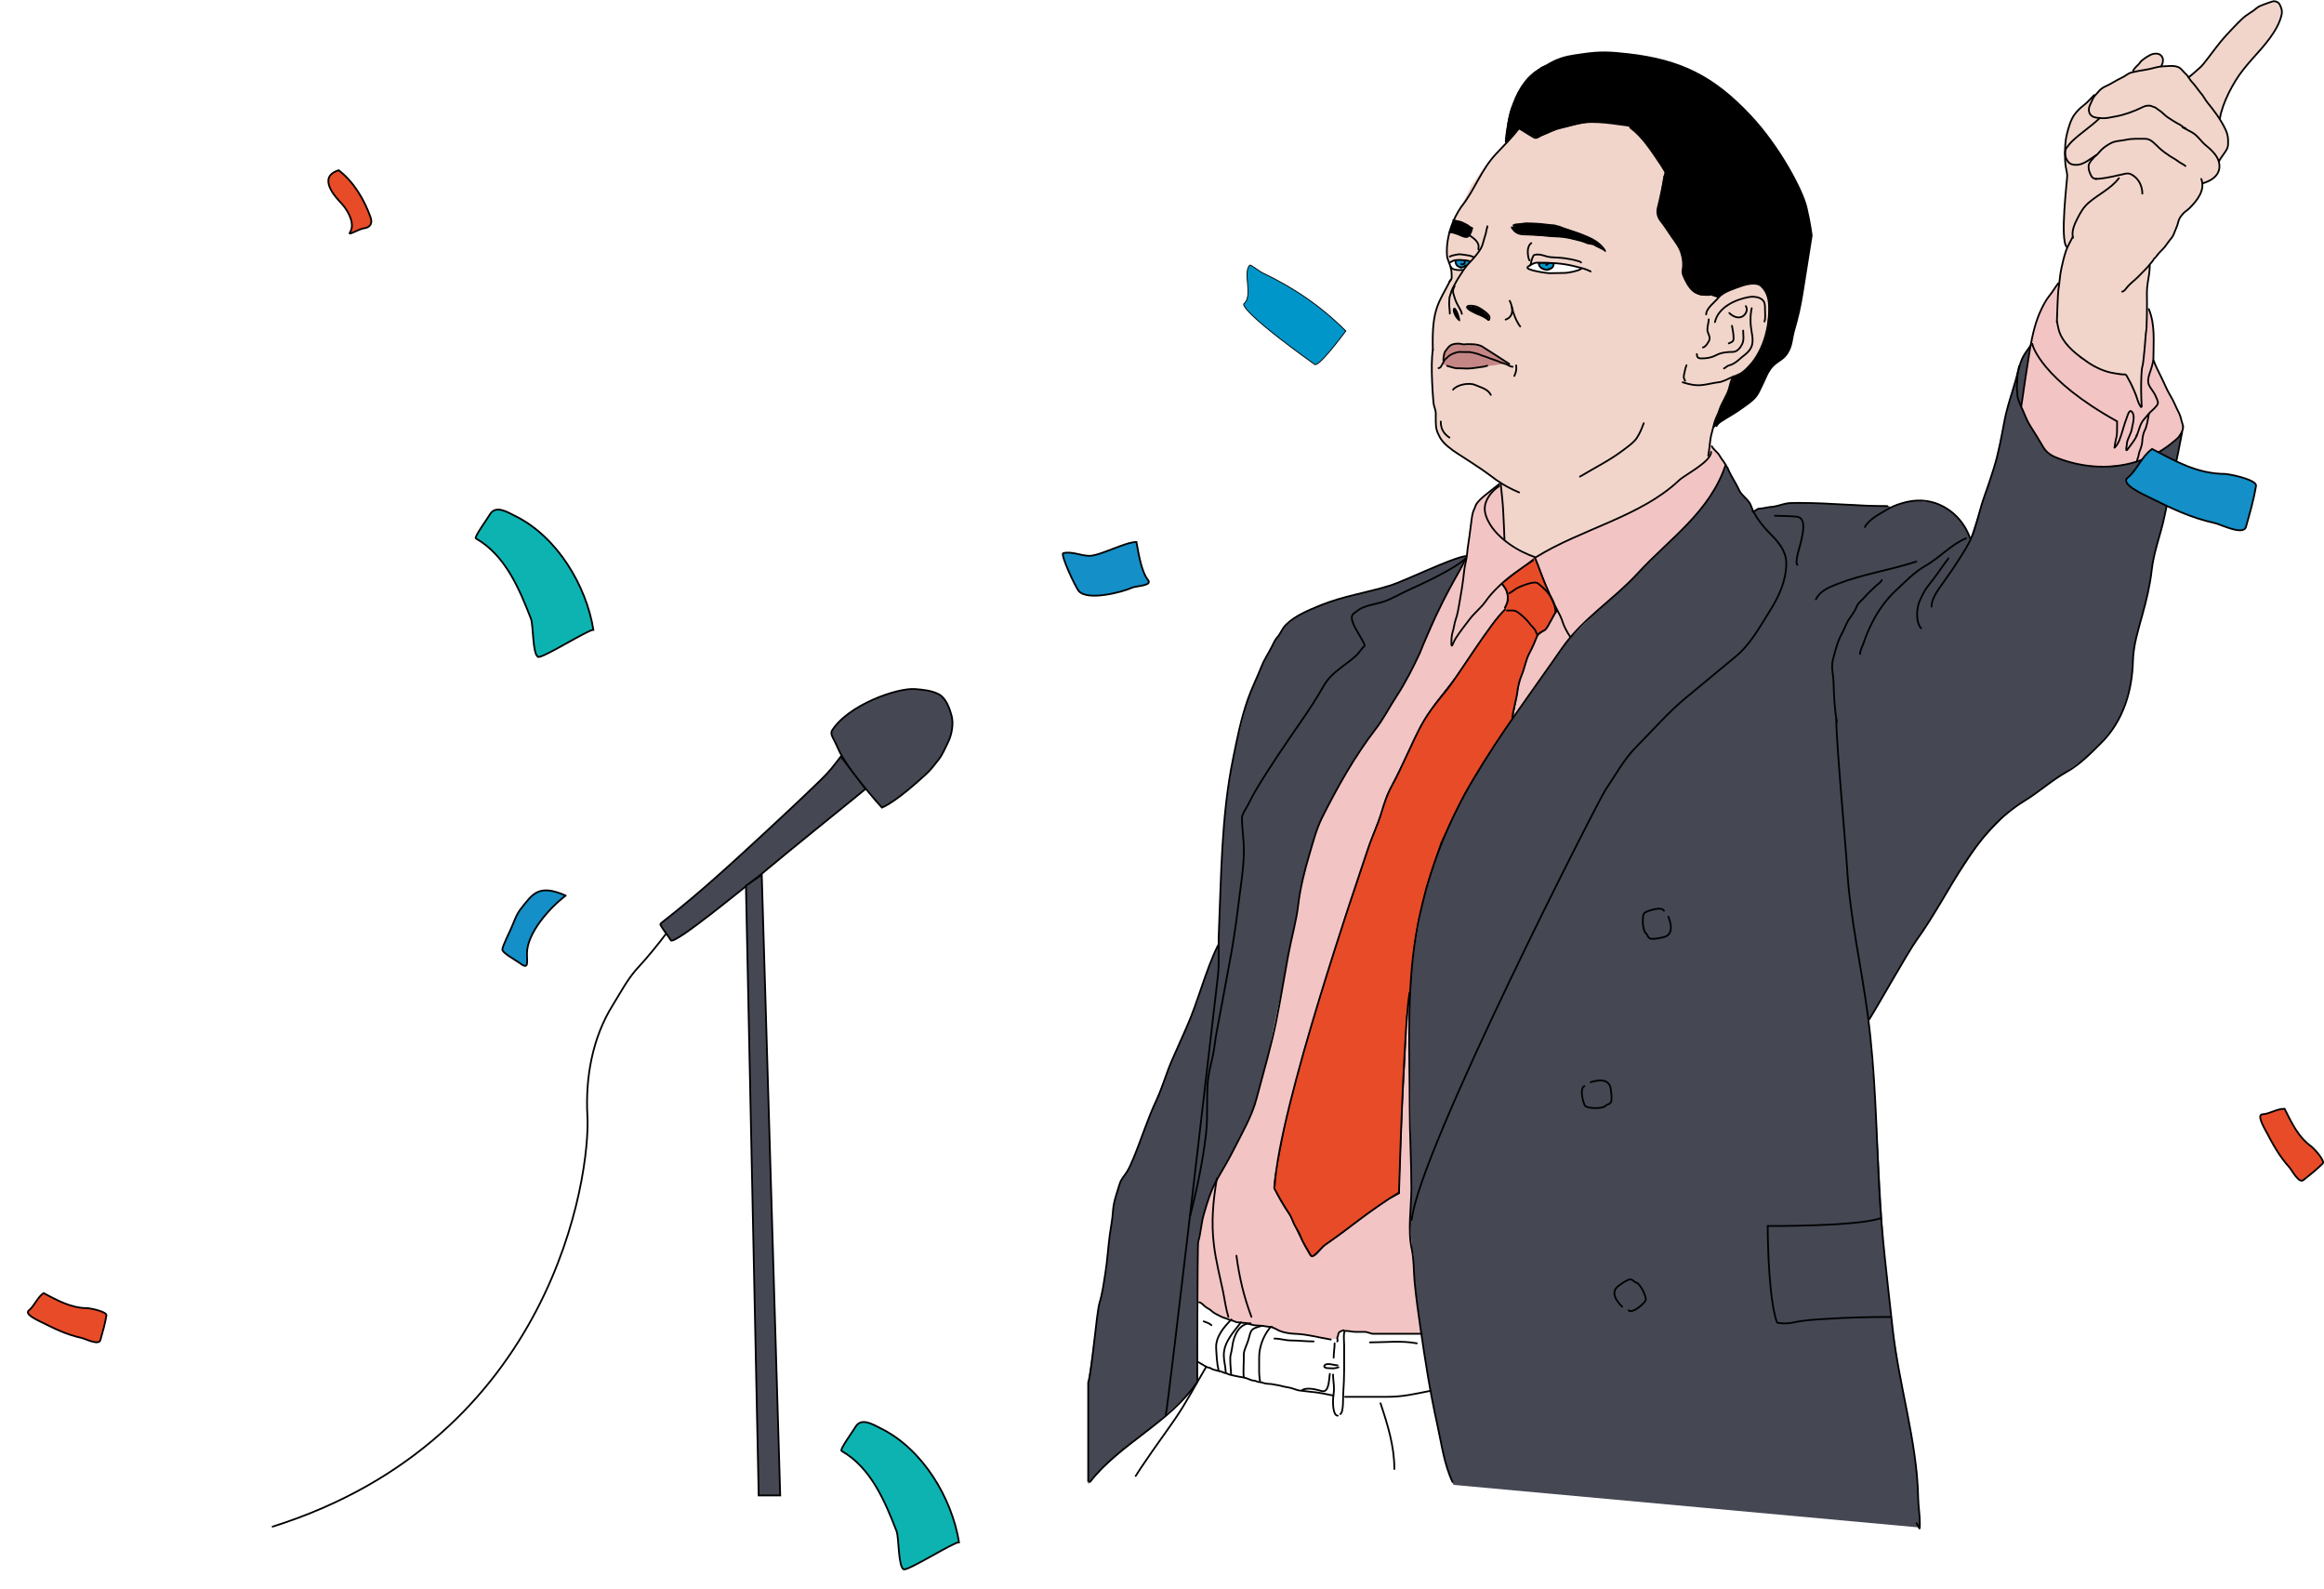 <?xml version="1.0" encoding="UTF-8"?> <svg xmlns="http://www.w3.org/2000/svg" width="2644" height="1807" viewBox="0 0 2644 1807" fill="none"> <path d="M1972.64 546C1969.81 540.833 1964.14 530.4 1964.14 530L1952.64 553L1940.14 571.5L1916.64 599.5L1885.64 630L1868.14 646.5L1846.14 669.5L1818.64 693.5L1784.14 728L1741.14 789L1714.64 826.5L1684.14 873.5L1667.64 900.5L1656.14 923.5L1643.14 951L1629.14 989.5L1618.14 1029.5L1608.14 1083L1603.64 1123.5V1170.5V1213V1265.5L1604.64 1317.5L1606.14 1352.5L1603.14 1388L1604.64 1413L1608.64 1429.5V1454L1614.14 1496.5L1621.14 1546L1636.64 1629.5L1645.14 1666.5L1653.64 1689L2184.14 1737.5L2183.14 1715L2181.14 1674L2175.14 1635L2162.64 1571.5L2151.64 1500L2143.64 1427.5L2134.64 1269.5L2126.14 1160L2169.64 1086L2188.64 1057.5L2219.14 1008L2252.64 957.5L2286.64 921.5L2329.64 892.5L2374.64 861L2388.14 847.5L2405.14 827L2415.14 808L2424.14 779L2426.14 754L2430.64 722.5L2442.14 681L2452.64 623.5L2460.64 595L2481.64 496L2484.64 484.5L2472.64 457L2458.14 428.5L2449.64 410L2310.64 393.5L2300.64 406L2295.64 424.5L2284.14 461L2270.14 526.5L2241.64 612.5L2236.14 599.5L2229.14 590.5L2216.64 579.5L2201.64 571.5L2185.14 570H2170.64L2152.64 577L2146.64 575H2136.14L2035.64 571.5L2019.14 576L2002.14 578L1994.64 582L1990.14 571L1981.14 562.5L1972.64 546Z" fill="#454753"></path> <path d="M1638.14 691.5L1668.14 633.5L1665.64 632.5L1647.14 638.5L1624.64 648L1582.64 665.5L1564.14 671L1533.64 678.5L1505.64 686.5L1478.14 699L1462.14 712L1451.14 728L1433.14 762.5L1418.14 800L1402.64 861.5L1394.14 922.5L1391.14 963.5L1388.14 1019.5L1386.14 1074.5L1381.64 1085.5L1369.64 1114.5L1362.14 1139.5L1327.64 1220L1304.64 1278.5L1284.64 1329L1275.64 1342L1269.14 1361L1263.14 1399.5L1258.64 1445L1251.14 1481.5L1248.14 1500L1238.14 1570V1588.5V1646.5V1688L1253.64 1670.5L1275.64 1651L1310.64 1623L1326.14 1609.5L1351.64 1586L1361.64 1571.5V1484L1363.14 1442V1412.5L1376.14 1359L1390.14 1331.5L1411.14 1293.5L1428.14 1256L1440.64 1210L1462.14 1106.5L1475.14 1040.5L1479.64 1008L1497.64 944.5L1510.14 918.5L1529.14 883L1570.64 822L1599.14 774.5L1629.64 714L1638.14 691.5Z" fill="#454753"></path> <path d="M1712.14 614.5L1707.64 550.5L1694.64 559L1679.64 573L1674.64 589.5L1667.64 635L1638.64 690L1625.64 720.5L1603.64 768L1583.64 800.5L1568.64 824L1547.64 852.5L1522.14 896.5L1500.14 938.5L1490.14 971L1479.64 1009L1477.14 1030L1465.64 1085L1454.64 1149L1445.14 1193L1428.14 1256.5L1403.64 1308L1382.64 1344.5L1369.64 1380L1362.14 1415V1479.5L1386.64 1496.5L1402.14 1502.5L1416.64 1505L1424.64 1506.5L1444.64 1509.5L1463.64 1516L1479.14 1517.5L1508.14 1523H1521.64L1523.64 1515.5L1528.64 1513.5L1551.64 1515L1561.64 1517.5H1588.14H1617.14L1610.14 1463L1604.14 1391L1605.64 1347L1603.64 1128L1612.64 1050.5L1624.14 1003L1635.64 970.5L1656.64 920.5L1688.14 865.5L1725.14 812L1783.64 729L1798.64 711.5L1844.64 670.5L1904.14 612.5L1925.64 590.5L1952.14 555L1963.14 529.5L1953.64 514.5L1945.64 503.5L1944.14 513L1944.64 520L1926.64 534.5L1896.64 558.5L1867.64 576.5L1832.14 593.5L1787.14 613L1747.14 634L1729.64 627L1712.14 614.5Z" fill="#F3C4C4"></path> <path d="M1763.14 676L1746.14 634.5L1709.14 663.5L1713.64 670.5L1716.14 683L1712.14 693L1702.14 704.5L1679.14 736.5L1657.14 769L1632.64 800.5L1616.14 826L1604.14 852L1577.64 905L1571.64 924.5L1561.14 952L1541.14 1012L1531.14 1040.5L1518.64 1080.5L1503.14 1129.5L1483.64 1194.5L1468.64 1251L1461.64 1280.5L1450.64 1337.5L1449.14 1351L1467.64 1382L1478.14 1405L1492.64 1429.5L1507.64 1416L1523.64 1405L1554.64 1381L1579.14 1364.5L1592.14 1357.5V1341L1595.64 1252.5L1598.64 1198.5L1600.14 1157L1604.64 1127.5L1605.64 1109L1609.14 1074L1613.64 1047L1618.64 1027L1622.64 1009.5L1639.14 959L1666.14 903L1701.64 845.5L1720.64 817.5L1725.14 795L1728.64 774L1732.14 765.5L1737.64 747.5L1749.64 722.5L1758.64 715.5L1770.64 695L1763.14 676Z" fill="#E84B28" stroke="black"></path> <path d="M2331.64 336C2335.14 331.167 2342.24 321.4 2342.64 321L2340.64 355.5L2341.14 373L2347.64 387.5L2367.64 408L2394.14 422L2418.64 426.5L2434.14 461L2436.64 462.5V418.5L2438.14 413.5L2440.64 383L2443.14 349L2449.64 365.5V383V410L2456.64 424.5L2466.14 444.5L2479.14 469L2483.14 482L2482.64 490L2475.14 501.5L2464.64 509L2440.64 521.5L2423.64 527.5L2391.64 531L2371.64 529.5L2349.64 524.5L2330.14 516L2324.14 508L2309.64 484L2299.14 462L2308.64 400.5L2311.64 388L2319.14 358L2331.64 336Z" fill="#F3C4C4"></path> <path d="M2347.64 262L2350.64 281H2352.14L2347.64 295.5L2343.14 313.5L2340.64 365.5L2344.64 382L2357.14 398L2381.64 416.5L2399.14 423.5L2417.64 425.5L2433.14 458L2436.14 463L2435.64 442L2436.64 422.5L2439.64 402L2442.64 330L2446.14 300.5L2459.64 285L2470.64 271.5L2476.14 259L2478.64 250L2482.14 244.5L2494.64 233L2504.14 219L2505.64 209L2512.64 206.5L2520.64 200L2524.14 193.5V183.5L2534.14 169.5L2535.14 159L2534.14 150.5L2525.14 135L2531.64 114L2540.64 96.5L2552.14 79L2573.64 54L2590.64 30L2596.64 11L2592.14 4L2588.14 1L2568.64 7.5L2555.64 17.5L2537.64 34.5L2503.14 76.5L2489.14 87.5L2479.14 77L2471.64 75H2458.64L2460.14 66L2456.14 61.5H2448.64L2438.64 67L2430.14 76.5L2426.64 81L2411.64 89.5L2391.64 100.5L2384.14 108.5L2371.14 119.5L2357.14 134L2352.64 148.5L2349.14 174L2352.64 198L2350.64 210.5L2347.64 262Z" fill="#F1D5CA"></path> <path d="M1691.64 186.5L1728.14 145L1870.14 123.5L1948.14 289L2012.64 332.5V352.5L2010.64 375.5L2003.64 396.5L1992.64 413L1981.64 424L1971.14 428L1960.14 458.5L1949.14 486.5L1944.64 511.5L1943.64 521.5L1924.14 536.5L1899.14 556.5L1854.64 583L1825.64 597L1771.64 620.5L1746.64 634.5L1711.14 614V597L1708.14 557.5L1707.14 549L1694.64 540.5L1650.14 509.5L1640.14 500L1633.14 488.5V470L1631.14 461L1628.14 413L1631.14 367L1636.14 346L1652.14 315L1648.64 299.5L1645.64 288.5L1646.14 276L1652.14 253L1661.14 237.5L1673.64 211L1691.64 186.5Z" fill="#F1D5CA"></path> <path d="M1746.64 298.5L1737.19 303.97C1738.39 303.97 1745.48 307 1749.14 308.5L1766.64 310.5L1792.14 308L1799.14 305L1781.64 300.5L1746.64 298.5Z" fill="white"></path> <path d="M1643.64 400L1642.14 409.5L1641.14 414L1647.64 417L1655.64 419H1670.64L1691.64 416.5L1710.14 414H1716.64L1699.64 402L1682.64 393.5L1673.64 392H1665.14L1657.14 390L1649.14 393.5L1643.64 400Z" fill="#C58686"></path> <path d="M1495.64 414.5C1500.18 418.126 1527.26 381.44 1531.12 376.5C1502.57 347.951 1471.8 327.129 1435.64 310C1433.74 309.1 1422.68 300.912 1422.11 301.417C1413.23 309.314 1426.11 336.728 1415.14 345.5C1414.09 346.345 1413.22 355.417 1495.64 414.5Z" fill="#0096C9"></path> <path d="M1753.14 305L1750.64 299.5C1753.04 299.1 1762.98 299.333 1767.64 299.5L1766.64 304L1759.64 306.5L1753.14 305Z" fill="#0096C9"></path> <path d="M1495.64 414.5C1500.18 418.126 1527.26 381.44 1531.12 376.5C1502.57 347.951 1471.8 327.129 1435.64 310C1433.74 309.1 1422.68 300.912 1422.11 301.417C1413.23 309.314 1426.11 336.728 1415.14 345.5C1414.09 346.345 1413.22 355.417 1495.64 414.5Z" stroke="black" stroke-linecap="round"></path> <path d="M1753.14 305L1750.64 299.5C1753.04 299.1 1762.98 299.333 1767.64 299.5L1766.64 304L1759.64 306.5L1753.14 305Z" stroke="black" stroke-linecap="round"></path> <path d="M1657.64 295.5C1655.81 296 1650.74 297.3 1649.14 298.5L1650.14 304L1654.64 307.5H1664.64L1672.14 297.5L1669.14 296.5L1657.64 295.5Z" fill="white"></path> <path d="M1657.14 301L1655.14 296H1666.14L1672.64 298L1668.14 302.5L1661.14 304L1657.14 301Z" fill="#148FC7"></path> <path d="M1660.64 365.5C1656.64 363.9 1650.84 353.7 1653.64 350.5C1657.14 346.5 1663.14 366.5 1660.64 365.5Z" fill="black"></path> <path d="M2525.62 134.5C2528.32 117.254 2540.8 93.627 2551.56 79.967C2555 75.597 2558.76 71.057 2562.51 66.896C2574.98 53.037 2591.66 35.117 2595.72 16.876C2596.74 12.259 2595.62 9.171 2593.57 5.062C2592.26 2.443 2588.42 0.765 2585.52 1.655C2582.39 2.62 2579.4 3.61 2576.33 4.811C2573.62 5.873 2569.76 7.112 2567.54 9.084C2562.49 13.565 2556.12 16.473 2551.17 21.149C2544.9 27.07 2538.97 33.424 2533.1 39.749C2524.94 48.534 2517.73 58.788 2510.45 68.153C2507.77 71.604 2504.94 75.452 2501.43 78.18C2498.96 80.099 2492.5 86.56 2489.62 88" stroke="black" stroke-width="2" stroke-linecap="round"></path> <path d="M2524.62 183.5C2526.49 178.874 2532.64 172.643 2534.25 167.831C2535.17 165.047 2534.86 162.036 2534.86 159.117C2534.86 151.27 2530.37 143.748 2526.43 137.165C2523.51 132.31 2520.05 127.733 2516.65 123.201C2513.81 119.416 2510.29 115.738 2507.96 111.61C2505.8 107.76 2502.45 104.48 2499.92 100.83C2497.98 98.026 2495.47 95.002 2493.13 92.535C2491.2 90.493 2490.14 87.528 2488.11 85.497C2486.08 83.466 2483.98 81.434 2482.1 79.241C2477.01 73.304 2468.09 75.32 2461.46 75.442C2454.2 75.577 2448.77 78.186 2441.62 79.241C2436.3 80.025 2429.92 81.199 2424.79 82.481C2421.23 83.371 2418.4 86.138 2415.21 87.731C2411.92 89.379 2405.74 92.537 2402.62 94.5C2396.53 98.332 2392.1 98.527 2387.31 104.377C2385.3 106.835 2382.33 109.462 2381.03 112.392C2380.03 114.648 2379 116.983 2377.9 119.179C2375.61 123.755 2375.84 129.759 2380.78 132.501C2383.61 134.073 2386.43 133.939 2389.57 134.288C2396.07 135.01 2400.13 133.603 2406.62 132.501C2416.2 130.873 2427.77 126.752 2436.33 122.475C2438.87 121.204 2441.29 120.184 2444.12 120.184C2445.3 120.184 2446.31 120.095 2447.39 120.575C2448.02 120.858 2449.78 121.62 2450.4 121.693C2452.38 121.925 2454.25 124.164 2455.93 125.1C2459.71 127.196 2462.53 131.08 2466.24 133.478C2470.61 136.309 2474.9 139.221 2479.56 141.55C2482.99 143.264 2483.03 144.803 2486.62 146" stroke="black" stroke-width="2" stroke-linecap="round"></path> <path d="M2506.12 208.5C2524.41 203 2526.54 192.067 2524.41 184.03C2522.36 176.251 2515.15 169.923 2509.22 165.038C2503.81 160.584 2499.96 153.807 2493.64 150.459C2490.29 148.689 2486.52 146.539 2483.08 144.818" stroke="black" stroke-width="2" stroke-linecap="round"></path> <path d="M2388.62 134.5C2379 143.824 2367.41 151.185 2357.68 160.402C2355.02 162.919 2353.31 165.331 2351.09 168.194C2347.73 172.514 2349.74 180.675 2353.38 184.532C2355.9 187.206 2359.07 187.549 2362.65 187.549C2370.08 187.549 2378.88 180.323 2384.62 176.5" stroke="black" stroke-width="2" stroke-linecap="round"></path> <path d="M2385.12 203.5C2379.69 203.5 2379 199.294 2377.4 196.095C2376.41 194.116 2375.66 188.92 2376.62 186.767C2377.66 184.411 2379.09 182.444 2381.03 180.51C2381.97 179.566 2382.96 178.058 2384.04 177.382C2384.97 176.806 2387.1 174.607 2387.79 173.724C2391.38 169.106 2395.78 166.004 2400.89 163.167C2406.7 159.937 2412.41 160.41 2418.73 159.005C2425.83 157.428 2433.56 157.888 2440.85 157.888C2447.14 157.888 2452.25 164.304 2456.44 168.194C2460.22 171.71 2464.61 174.92 2469 177.746C2471.92 179.619 2475.08 181.186 2477.8 183.303C2480.52 185.421 2483.69 186.708 2486.35 188.777" stroke="black" stroke-width="2" stroke-linecap="round"></path> <path d="M2384.12 203.5C2394.62 203.5 2412.9 198.504 2418.01 197.575C2422.6 196.74 2424.87 198.045 2428.53 200.898C2434.23 205.329 2437.33 212.958 2437.33 220.225" stroke="black" stroke-width="2" stroke-linecap="round"></path> <path d="M2410.69 202.63C2401.51 214.751 2387.24 220.97 2376.03 230.782C2370.28 235.817 2366.96 241.665 2363.54 248.377C2360.19 254.971 2356.52 262.96 2358.41 270.497" stroke="black" stroke-width="2" stroke-linecap="round"></path> <path d="M2458.95 75.442C2460.86 70.828 2462.37 66.115 2457.83 62.484C2455.12 60.313 2450.2 60.74 2447.16 62.12C2444.54 63.312 2442.36 64.794 2439.96 66.394C2438.8 67.163 2437.84 68.129 2436.72 68.907C2435.15 69.989 2434.83 71.356 2433.56 72.622C2431.29 74.893 2428.19 77.644 2426.78 80.47" stroke="black" stroke-width="2" stroke-linecap="round"></path> <path d="M2382.54 108.119C2378.71 111.942 2375 116.428 2370.69 119.71C2366.77 122.697 2362.75 126.6 2359.91 130.63C2355.64 136.701 2353.29 145.38 2351.48 152.638C2349.55 160.339 2349.36 168.086 2349.36 175.986C2349.36 179.81 2349.41 183.74 2349.89 187.521C2350.38 191.481 2351.65 195.603 2351.87 199.614C2352.07 203.276 2343.12 274 2351.48 281" stroke="black" stroke-width="2" stroke-linecap="round"></path> <path d="M2504.37 203.504C2509.23 216.264 2499.62 228.138 2491.02 236.733C2488.99 238.769 2486.47 240.24 2484.48 242.227C2482.75 243.957 2481.4 245.653 2480.06 247.751C2478.47 250.254 2478.03 253.708 2477.04 256.473C2475.82 259.879 2474.2 263.153 2472.97 266.531C2472.11 268.899 2469.6 271.899 2468 273.857C2465.57 276.821 2463.73 280.149 2461.05 282.928C2458.71 285.356 2455.67 288.093 2453.87 290.893C2453.1 292.088 2451.99 293.033 2450.99 294.033C2449.89 295.136 2449.47 296.547 2448.38 297.696C2446.08 300.123 2444.22 302.957 2441.86 305.313C2438.74 308.434 2435.69 311.721 2432.56 314.848C2428.75 318.656 2424.26 321.919 2420.67 325.954C2419.26 327.537 2416.72 331.71 2414.36 331.71" stroke="black" stroke-width="2" stroke-linecap="round"></path> <path d="M2358.12 269.5C2356.08 273.585 2351.97 280.807 2350.52 285.137C2348.22 292.034 2346.69 298.505 2345.17 305.545C2343.44 313.538 2343.14 322.062 2341.74 330.14C2341.37 332.276 2340.12 361.5 2340.12 366" stroke="black" stroke-width="2" stroke-linecap="round"></path> <path d="M2445.76 301.882C2445.76 308.468 2444.52 315.568 2443.41 322.058C2442.06 329.883 2442.62 337.484 2442.62 345.315C2442.62 354.412 2442.35 363.508 2442.1 372.526C2442 375.948 2441.05 379.243 2441.05 382.73C2441.05 383.835 2438.93 409.982 2437.62 416C2436.44 416.945 2435.12 439 2436.62 462.5" stroke="black" stroke-width="2" stroke-linecap="round"></path> <path d="M2444.71 351.595C2452.02 369.434 2449.95 387.939 2449.95 406.743C2449.95 412.602 2447.21 419.923 2445.35 425.495C2443.89 429.873 2443.07 434.876 2445.35 438.984C2447.69 443.19 2451.05 446.678 2452.82 451.281C2454.2 454.868 2456.46 457.86 2453.84 461.224C2452.39 463.085 2450.17 465.5 2448.35 466.98C2444.97 469.726 2442.54 473.376 2439.6 476.544C2434.25 482.303 2433.92 489.349 2430.58 496.022" stroke="black" stroke-width="2" stroke-linecap="round"></path> <path d="M2431.12 495C2429.62 499.5 2423.62 507 2420.62 511C2417.62 515 2419.6 507.476 2419.6 506.227C2419.6 499.932 2424.36 494.154 2425.35 487.941C2426.01 483.813 2427.45 479.517 2427.45 475.353C2427.45 472.821 2427.22 470.157 2425.35 468.288C2422.24 465.176 2420.46 473.066 2419.6 475.207C2416.27 483.44 2414.55 492.301 2411.22 500.616C2410.23 503.091 2407.94 507.869 2405.47 509.105" stroke="black" stroke-width="2" stroke-linecap="round"></path> <path d="M2405.94 509.084C2405.94 505.235 2406.84 501.334 2407.77 497.6C2408.63 494.158 2408.56 490.393 2408.56 486.844C2408.56 484.328 2408.7 481.768 2408.56 479.256C2322.62 431.5 2312.12 392.873 2312.12 391" stroke="black" stroke-width="2" stroke-linecap="round"></path> <path d="M2435.82 463.055C2433.5 459.992 2432.23 456.202 2431.11 452.473C2429.77 448.028 2427.53 443.277 2425.61 439.013C2423.7 434.756 2421.33 431.001 2419.19 426.948C2418.42 425.498 2416.84 425.902 2415.41 425.902C2412.31 425.902 2408.83 425.04 2405.7 424.593C2394.93 423.055 2383.82 418.001 2374.91 411.802C2363.11 403.589 2351.09 394.535 2344.53 381.422C2342.03 376.414 2341.41 371.125 2340.17 365.723" stroke="black" stroke-width="2" stroke-linecap="round"></path> <path d="M2341.63 322.291C2338 326.936 2335.14 332.106 2331.42 336.652C2327.77 341.11 2325.2 346.149 2322.67 351.304C2315.75 365.408 2312.37 380.907 2309.59 396.19C2308.45 402.459 2300.4 455.702 2299.62 462" stroke="black" stroke-width="2" stroke-linecap="round"></path> <path d="M2450.12 410C2451.83 415.025 2456.56 424.528 2458.96 429.274C2462.42 436.114 2465.27 443.706 2469.31 450.206C2473.19 456.464 2475.5 463.177 2478.96 469.596C2481.15 473.657 2481.63 478.627 2483.18 482.94C2484.86 487.666 2481.92 492.277 2479.51 496.022C2478.07 498.267 2474.99 500.476 2472.97 502.273C2470.3 504.648 2467.44 506.568 2464.6 508.698C2457.82 513.781 2450.29 517.343 2442.5 520.733C2411.59 534.195 2376.51 533.668 2345.06 522.594C2336.6 519.616 2329.4 516.674 2324.62 508.581C2319.82 500.463 2314.81 492.208 2309.73 484.277C2305.17 477.141 2302.73 468.994 2298.98 461.485C2297.57 458.674 2296.62 455.687 2295.69 452.706C2294.79 449.799 2295.44 446.413 2294.79 443.432C2293.98 439.715 2295.05 436.105 2295.05 432.414C2295.05 428.809 2295.34 425.221 2296.22 421.715C2297.44 416.832 2298.68 412.109 2300.81 407.587C2303.71 401.428 2306.88 398.106 2310.62 392.5" stroke="black" stroke-width="2" stroke-linecap="round"></path> <path d="M2297.12 416.5C2292.87 438.263 2284.3 457.762 2280.25 479.726C2276.95 497.674 2273.76 515.34 2268.32 532.723C2265.07 543.141 2261.54 553.79 2257.82 564.043C2253.06 577.131 2250.15 591.011 2245.73 604.248C2241.22 617.796 2233.86 628.223 2226.24 640.188C2220.59 649.071 2214.52 657.379 2208.47 665.975C2203.71 672.75 2197.51 681.407 2197.51 689.936" stroke="black" stroke-width="2" stroke-linecap="round"></path> <path d="M2185.63 714.606C2179.39 707.972 2180.34 691.683 2184.01 683.539C2186.57 677.854 2189.43 671.541 2193.4 666.686C2201.5 656.785 2208.98 645.405 2216.7 635.112" stroke="black" stroke-width="2" stroke-linecap="round"></path> <path d="M2236.8 612.268C2219.67 619.372 2206.38 634.717 2190.25 643.792C2178.33 650.495 2167.96 661.31 2158.02 670.544C2145.96 681.741 2136.81 694.379 2129.44 709.124C2125.87 716.255 2122.67 724.194 2120.05 731.764C2118.73 735.574 2116.19 739.799 2116.19 743.846" stroke="black" stroke-width="2" stroke-linecap="round"></path> <path d="M2089.69 821.513C2087.28 806.772 2086.4 791.345 2086.03 776.436C2085.81 767.305 2083.04 759.363 2085.32 750.242C2087.14 742.962 2088.97 736.343 2091.52 729.226C2093.31 724.228 2096.34 719.664 2098.37 714.708C2099.82 711.16 2101.67 707.251 2103.85 704.099C2106.87 699.742 2110.74 694.452 2112.53 689.53C2113.93 685.682 2119.51 681.662 2122.13 678.463C2125.67 674.135 2130 670.643 2134.01 666.635C2136.13 664.509 2139.9 662.657 2140.86 659.782" stroke="black" stroke-width="2" stroke-linecap="round"></path> <path d="M2180.15 638.767C2150.64 648.401 2119.18 653.009 2090.25 664.3C2080.4 668.142 2070.71 672.154 2065.93 681.712" stroke="black" stroke-width="2" stroke-linecap="round"></path> <path d="M2241.37 612.268C2232.52 586.769 2209 568.572 2181.98 569.323C2170.45 569.643 2156.14 573.89 2146.34 579.882C2138.48 584.684 2125.95 590.925 2121.67 599.476" stroke="black" stroke-width="2" stroke-linecap="round"></path> <path d="M2147.25 575.719C2114.22 575.719 2081.67 572.064 2048.62 572.064C2041.67 572.064 2034.93 571.715 2028.27 573.689C2024.19 574.896 2019.01 576.397 2014.76 576.633C2010.49 576.87 2006.34 578.46 2001.97 578.46C1998.5 578.46 1996.82 582.115 1993.75 582.115" stroke="black" stroke-width="2" stroke-linecap="round"></path> <path d="M2019.33 586.684C2027.43 586.684 2035.33 587.029 2043.29 587.598C2052.06 588.224 2052.13 597.139 2051.26 604.096C2050.39 611.061 2048.37 619.345 2046.29 626.025C2045.51 628.5 2042.32 641.122 2044.92 642.422" stroke="black" stroke-width="2" stroke-linecap="round"></path> <path d="M2482.62 491.5C2477.51 519.865 2468.33 559.025 2462.53 587.212C2458.3 607.744 2450.32 627.441 2448 648.299C2446.09 665.476 2442.04 682.553 2437.38 699.276C2432.9 715.362 2427.06 734.387 2426.67 751.102C2425.87 785.733 2415.68 819.867 2390.74 844.814C2379.07 856.484 2366.23 869.594 2351.74 877.694C2334.58 887.285 2319.96 900.677 2303.14 910.999C2243.58 947.55 2219.93 1014.67 2180.8 1068.86C2170.63 1082.93 2135.98 1144.93 2126.62 1159.5" stroke="black" stroke-width="2" stroke-linecap="round"></path> <path d="M2089.12 818.5C2089.12 844.781 2099.83 960.914 2101.4 987.165C2104.83 1044.47 2117.66 1099.09 2125.12 1155.76C2133.58 1220.12 2134.59 1284.03 2137.8 1348.7C2140.53 1403.44 2147.33 1457.28 2153.3 1511.68C2160.35 1575.89 2181.1 1639.52 2182.32 1704.41C2182.5 1713.95 2184.19 1722.97 2184.19 1732.49C2184.19 1743.09 2183.93 1737.71 2180.45 1732.49" stroke="black" stroke-width="2" stroke-linecap="round"></path> <path d="M2151.12 1498C2125.62 1498 2103.41 1498.52 2076.75 1500.24C2064.67 1501.02 2052.84 1501.55 2040.97 1504.19C2032.26 1506.13 2022.31 1505.22 2021.62 1504.19C2013.12 1480.5 2011.12 1420.93 2011.12 1394.5C2011.12 1394.5 2110.82 1395.32 2139.62 1385.72" stroke="black" stroke-width="2" stroke-linecap="round"></path> <path d="M1652.5 1685.68C1642.86 1665.18 1640.11 1642.49 1635.24 1620.58C1627.24 1584.6 1621.31 1547.34 1616.1 1510.85C1613.57 1493.13 1610.96 1475.08 1609.34 1457.28C1608.26 1445.36 1608.71 1432.33 1606.11 1420.67C1601.45 1399.67 1605.7 1373.08 1605.7 1351.51C1605.7 1320.77 1603.83 1290.32 1603.83 1259.67C1603.83 1194.4 1600.16 1128.57 1610.9 1064.13C1621.59 1000.01 1643.54 941.364 1676.74 885.341C1707.01 834.249 1743.32 786.095 1777 737.441C1800.23 703.886 1835.96 681.873 1863.02 652.362C1899.12 612.979 1945.28 582.7 1963.28 528.696" stroke="black" stroke-width="2" stroke-linecap="round"></path> <path d="M1965.18 531.535C1968.85 541.167 1974.61 548.576 1978.59 557.515C1981.42 563.895 1989.84 568.541 1992 575.021C1995.95 586.89 2005.81 598.983 2014.62 607.799C2023.63 616.802 2032.22 627.204 2032.22 640.483C2032.22 660.194 2024.19 677.97 2013.79 694.492C2002.36 712.633 1991.53 732.976 1974.49 746.917C1956.21 761.872 1938.19 777.253 1919.83 792.172C1898.52 809.487 1881.3 829.772 1862 849.067C1847.48 863.592 1838.4 881.151 1826.9 897.768C1819.99 907.748 1614.12 1309.5 1606.12 1387.5" stroke="black" stroke-width="2" stroke-linecap="round"></path> <path d="M1898.13 1042.75C1901.32 1050.92 1904.31 1063.45 1892.27 1066.13C1887.81 1067.11 1884.41 1067.89 1879.7 1067.89C1874.25 1067.89 1875.19 1063.62 1872.15 1061.19C1868.84 1058.54 1867.49 1040.49 1871.32 1038.1C1875.2 1035.67 1890.36 1030.55 1893.1 1036.05" stroke="black" stroke-width="2" stroke-linecap="round"></path> <path d="M1809.66 1230.93C1818.05 1228.37 1830.77 1226.34 1832.52 1238.55C1833.17 1243.07 1833.69 1246.52 1833.33 1251.22C1832.92 1256.65 1828.73 1255.39 1826.08 1258.23C1823.18 1261.33 1805.08 1261.31 1802.99 1257.32C1800.86 1253.25 1796.91 1237.76 1802.59 1235.43" stroke="black" stroke-width="2" stroke-linecap="round"></path> <path d="M1845.47 1486.34C1839.27 1480.14 1831.5 1469.87 1841.45 1462.58C1845.14 1459.88 1847.94 1457.8 1852.26 1455.91C1857.24 1453.72 1858.1 1458.01 1861.86 1459.02C1865.96 1460.12 1874.44 1476.1 1871.9 1479.83C1869.32 1483.62 1857.49 1494.39 1852.77 1490.46" stroke="black" stroke-width="2" stroke-linecap="round"></path> <path d="M1964.46 531.218C1962.29 525.975 1958.84 522.79 1956.21 518.063C1954.05 514.172 1949.46 511.56 1947.55 507.728" stroke="black" stroke-width="2" stroke-linecap="round"></path> <path d="M1943.46 518.241C1945.12 509.756 1945.14 500.281 1947.57 492.091C1948.7 488.269 1949.44 484.332 1950.54 480.46C1951.93 475.621 1954.6 471.42 1956.05 466.686C1958.72 458.01 1964.57 450.651 1967.07 441.892C1968.62 436.477 1969.14 432.462 1972.12 428" stroke="black" stroke-width="2" stroke-linecap="round"></path> <path d="M1914.34 434.808C1921.88 437.272 1928.47 438.786 1936.33 438C1942.72 437.362 1948.99 435.469 1955.27 434.808C1959.9 434.321 1965.56 431.194 1969.83 429.298C1973.98 427.453 1978.82 426.241 1982.42 423.439C2003.44 407.092 2012.73 377.628 2012.73 351.55C2012.73 341.415 2011.29 332.273 2003.46 325.226C1998.21 320.504 1986.68 323.264 1980.8 325.401C1973.2 328.166 1960.56 331.77 1955.27 338.388C1951.16 343.528 1941.1 350.579 1941.1 357.672" stroke="black" stroke-width="2" stroke-linecap="round"></path> <path d="M1951.08 366.366C1954.78 349.519 1974.26 340.698 1989.52 337.923C1994.89 336.947 2001.98 337.68 2005.61 341.525C2008.2 344.26 2008.04 348.537 2008.04 352.128C2008.04 356.476 2008.8 361.655 2007.43 365.76" stroke="black" stroke-width="2" stroke-linecap="round"></path> <path d="M1992.89 350.613C1991 359.45 1991.26 368.847 1992.86 377.608C1993.99 383.867 1994.95 390.589 1991.68 396.323C1988.5 401.886 1982.63 405.073 1978.08 409.384C1975.84 411.501 1970.84 414.852 1967.78 415.409C1965.26 415.867 1963.51 418.016 1961.38 419.078" stroke="black" stroke-width="2" stroke-linecap="round"></path> <path d="M1930.48 402.719C1930.48 408.528 1934.28 407.744 1939.44 407.566C1943.19 407.436 1948.68 406.072 1951.99 404.234C1957.86 400.974 1964.87 400.295 1971.38 400.295C1976.27 400.295 1979.87 395.77 1981.85 391.813C1984.5 386.509 1983.19 381.575 1983.19 376.06" stroke="black" stroke-width="2" stroke-linecap="round"></path> <path d="M1967.44 356.066C1971.1 359.726 1977.28 362.784 1982.29 360.004C1986.22 357.818 1988.98 352.321 1986.22 348.189" stroke="black" stroke-width="2" stroke-linecap="round"></path> <path d="M1970.47 370.607C1971.45 375.641 1972.29 379.985 1972.29 385.148C1972.29 388.884 1969.42 389.31 1966.84 390.601" stroke="black" stroke-width="2" stroke-linecap="round"></path> <path d="M1952.9 484.513C1960.47 471.59 1974.13 464.033 1986.36 456.037C1988.42 454.691 1990.61 452.183 1992.75 451.324C1994.11 450.782 1996.94 448.874 1997.6 447.554C2000.89 440.981 2003.51 433.72 2006.96 426.954C2012.7 415.676 2019.27 405.645 2023.32 393.496C2025.48 387.017 2027.96 380.183 2029.38 373.502C2030.19 369.666 2031.92 365.359 2032.27 361.519C2032.56 358.332 2035.41 355.172 2037.12 352.565C2038.72 350.122 2039.79 347.433 2041.36 345.026C2043.47 341.799 2049.62 317.825 2049.62 314" stroke="black" stroke-width="2" stroke-linecap="round"></path> <path d="M2049.84 314.26C2049.84 309.907 2049.84 305.553 2049.84 301.2C2049.84 294.724 2051.05 288.408 2051.05 281.946C2051.05 272.775 2052.86 263.106 2051.52 253.941C2050.56 247.33 2049.03 240.577 2045.33 234.923C2039.83 226.509 2033.04 218.911 2026.55 211.26C2017.69 200.809 2009.61 189.34 2002.45 177.668C1996.64 168.2 1991.75 158.645 1984.74 149.932C1971.53 133.508 1954.74 122.541 1935.94 113.141C1886.84 88.595 1832.23 79.555 1778.1 74.634C1771.34 74.019 1762.41 73.448 1755.99 76.014C1750.52 78.204 1748.6 83.291 1745.22 87.93C1741.13 93.529 1736.73 98.995 1732.66 104.625C1728.42 110.503 1723.38 114.946 1720.58 121.826C1717.44 129.541 1716.35 137.943 1714.92 146.162C1714.17 150.498 1713.12 157.077 1713.12 161.5" stroke="black" stroke-width="2" stroke-linecap="round"></path> <path d="M1832.33 100.384C1862.19 100.705 1894.79 109.592 1916.31 131.116C1930.18 144.985 1943.29 167.643 1934.72 187.631" stroke="black" stroke-width="2" stroke-linecap="round"></path> <path d="M1854.75 145.219C1869.15 155.915 1878.13 170.718 1888.21 185.342C1896.31 197.108 1905.33 208.271 1913.79 219.776C1916.04 222.837 1917.51 226.336 1919.58 229.437" stroke="black" stroke-width="2" stroke-linecap="round"></path> <path d="M1893.52 200.354C1891.67 212.436 1888.95 224.789 1885.98 236.64C1884.67 241.895 1886.23 247.481 1889.59 251.585C1893.86 256.808 1897.57 262.958 1901.43 268.516C1906.44 275.712 1911.45 281.551 1913.52 290.328C1914.78 295.672 1915.47 301.552 1914.26 306.99C1913.34 311.146 1916.23 316.116 1918.03 319.713C1920.65 324.954 1924.17 330.283 1929.54 333.042C1934.7 335.694 1939.33 335.466 1945.02 335.466" stroke="black" stroke-width="2" stroke-linecap="round"></path> <path d="M1716.12 139.5C1724.45 142.956 1736.94 151.722 1744.73 156.17C1748.54 158.35 1750.84 155.001 1754.28 153.73C1761.18 151.173 1767.67 147.344 1774.95 145.69C1787.03 142.945 1798.2 138.727 1810.7 138.727C1820.9 138.727 1830.97 139.88 1841.06 141.311C1850.63 142.666 1860.19 143.727 1869.71 145.51C1873.93 146.302 1880.36 146.64 1883.99 149.064" stroke="black" stroke-width="2" stroke-linecap="round"></path> <path d="M1727.62 146.5C1721.01 155.588 1709.7 166.92 1702.16 174.907C1684.76 193.334 1677.43 216.932 1662.25 235.494C1643.12 264 1645.78 290.768 1646.74 293.64C1648.42 298.684 1651.41 304.953 1651.41 310.258C1651.41 315.017 1652.74 316.646 1648.97 320.416" stroke="black" stroke-width="2" stroke-linecap="round"></path> <path d="M1728.28 560.109C1719.2 556.341 1709.88 551.4 1701.91 545.647C1696.52 541.753 1691.04 537.418 1685.52 533.74C1676.49 527.722 1667.58 521.836 1658.46 516.036C1651.74 511.758 1642.34 504.944 1638.39 497.833C1634.7 491.193 1633.47 487.163 1633.47 479.598C1633.47 476.419 1633.47 473.24 1633.47 470.061C1633.47 466.946 1631.92 463.544 1631.25 460.523C1630.55 457.365 1627.14 415 1630.14 398" stroke="black" stroke-width="2" stroke-linecap="round"></path> <path d="M1630.14 398C1628.64 350 1637.26 344.365 1650.3 318.296" stroke="black" stroke-width="2" stroke-linecap="round"></path> <path d="M1720.97 417.173C1719.13 417.173 1717.37 416.302 1715.77 415.372C1712.67 413.575 1708.87 413.059 1705.65 411.499C1702.38 409.916 1698.75 409.055 1695.36 407.768C1692.89 406.832 1690.49 405.735 1687.93 405.024C1683.97 403.925 1683.15 402.871 1679.14 402C1677.38 401.618 1673.44 400.516 1671.64 400.45C1670.06 400.391 1667.67 400.45 1666.04 400.45C1662.97 400.45 1659.99 399.899 1656.97 400.907C1653.76 401.977 1650.72 402.947 1648.03 405.224C1646.72 406.338 1645.52 407.467 1644.3 408.683C1643.19 409.791 1642.56 411.416 1641.73 412.742C1640.48 414.731 1639.33 418.717 1636.58 418.717" stroke="black" stroke-width="2" stroke-linecap="round"></path> <path d="M1646.42 416.174C1648.64 416.751 1655.01 418.968 1657.32 418.916C1662.82 418.792 1663.96 419.232 1669.46 419.226C1674.54 419.221 1683.39 417.66 1688.43 416.988C1689.65 416.825 1690.89 416.179 1692 416.049" stroke="black" stroke-width="2" stroke-linecap="round"></path> <path d="M1717.12 414C1714.87 412.364 1688.19 395.387 1685.85 393.889C1680.39 391.301 1674.25 391.445 1668.49 391.445C1667.25 391.445 1666.04 391.924 1664.74 391.688C1663.3 391.426 1661.65 390.983 1660.2 390.931C1657.11 390.82 1654.21 390.956 1651.38 392.217C1648.14 393.655 1646.53 396.746 1644.43 399.306C1642.7 401.419 1642.12 407.348 1642.12 410" stroke="black" stroke-width="2" stroke-linecap="round"></path> <path d="M1693.96 363.916C1695.47 360.821 1694.3 358.907 1691.87 356.698C1688.73 353.847 1684.79 351.065 1680.95 349.251C1677.24 347.497 1669.62 347 1669.13 349.008C1667.62 351.5 1680.67 357.195 1681.62 357.5C1683.23 357.914 1691.12 361.5 1693.12 363.916" stroke="black" stroke-width="2" stroke-linecap="round"></path> <path d="M1649.45 356.712C1649.45 352.817 1648.68 348.891 1648.68 344.992C1648.68 343.373 1648.93 341.845 1648.93 340.246C1648.93 339.017 1649.32 336.887 1649.83 335.758C1650.45 334.392 1650.8 332.827 1651.25 331.37C1651.89 329.301 1652.9 327.428 1653.95 325.567C1655.19 323.354 1656.31 321.091 1657.55 318.878C1659.05 316.21 1660.83 313.784 1662.43 311.174C1664.9 307.131 1667.81 303.037 1671.06 299.596C1674.27 296.194 1677.72 292.556 1680.52 288.79C1683.22 285.155 1685.84 281.822 1686.95 277.27C1687.9 273.402 1689.26 269.541 1690.36 265.692C1690.91 263.766 1690.97 261.658 1691.64 259.775C1691.9 259.038 1692.16 258.184 1692.16 257.402" stroke="black" stroke-width="2" stroke-linecap="round"></path> <path d="M1674.92 259.718C1673.93 259 1672.41 258.449 1671.57 257.66C1670.79 256.916 1669.69 256.188 1668.74 255.716C1666.72 254.704 1664.88 253.559 1662.71 252.771C1661.17 252.209 1659.43 252.203 1657.94 251.542C1657.26 251.239 1656.23 251.147 1655.49 250.985C1654.79 250.828 1654.03 250.456 1653.31 250.456" stroke="black" stroke-width="2" stroke-linecap="round"></path> <path d="M1674.64 259.5C1674.59 262.304 1672.58 267.182 1670.42 268.866C1668.23 270.567 1664.17 268.882 1662.05 267.822C1659.31 266.448 1652.24 264 1649.12 264" stroke="black" stroke-width="2" stroke-linecap="round"></path> <path d="M1676.46 292.392C1673.35 290.87 1670.11 290.397 1666.7 289.948C1663.78 289.564 1660.13 288.757 1657.22 289.619C1654.74 290.354 1651.61 290.436 1649.45 291.878" stroke="black" stroke-width="2" stroke-linecap="round"></path> <path d="M1672.6 297.538C1669.62 295.794 1666.18 296.234 1662.88 295.794C1660.49 295.475 1658.02 295.815 1655.68 295.994C1653.19 296.186 1650.82 298.007 1648.68 299.082" stroke="black" stroke-width="2" stroke-linecap="round"></path> <path d="M1664.11 307.057C1661.22 307.331 1652.02 307.634 1650.64 303.5" stroke="black" stroke-width="2" stroke-linecap="round"></path> <path d="M1655.88 297.538C1656.29 299.713 1656.62 301.457 1658.58 302.812C1659.73 303.607 1661.16 304.227 1662.57 304.227" stroke="black" stroke-width="2" stroke-linecap="round"></path> <path d="M1809.6 308.806C1804.27 305.779 1797.59 304.447 1791.72 302.94C1777.39 299.26 1763.59 298.75 1748.98 298.75C1745.89 298.75 1743.47 300.248 1740.88 301.543" stroke="black" stroke-width="2" stroke-linecap="round"></path> <path d="M1719.93 258.524C1722.87 264.289 1727.58 266.512 1733.9 266.625C1738.89 266.714 1743.83 266.956 1748.81 267.199C1755.46 267.523 1762.08 268.726 1768.75 268.86C1776.03 269.005 1783.77 270.006 1790.79 271.932C1795.5 273.225 1800.41 274.046 1804.85 276.185C1807.93 277.668 1811.97 276.829 1814.64 279C1816.13 280.209 1825.52 283.647 1826.14 285.5" stroke="black" stroke-width="2" stroke-linecap="round"></path> <path d="M1825.52 284.224C1819.16 274.962 1809.48 270.743 1799.39 266.765C1792.27 263.961 1784.83 262.058 1777.69 259.362C1776.01 258.725 1773.97 257.646 1772.18 257.422C1770.65 257.231 1769.24 256.364 1767.63 256.289C1761.86 256.021 1756.05 254.93 1750.24 254.598C1745.75 254.341 1741.34 254.054 1736.83 254.054C1734.38 254.054 1732.12 254.663 1729.71 254.892C1727.35 255.116 1723.89 254.955 1721.88 256.289" stroke="black" stroke-width="2" stroke-linecap="round"></path> <path d="M1742.14 276.5C1739.35 278.45 1738 282.633 1738.14 286.5C1738.23 288.968 1738.57 294.565 1740.27 296.261" stroke="black" stroke-width="2" stroke-linecap="round"></path> <path d="M1767.7 300.426C1767.2 301.963 1767.09 303.637 1765.68 304.616C1764.58 305.376 1763.67 305.974 1762.39 306.432C1760.43 307.131 1759.47 307.025 1757.5 306.587C1754.23 305.86 1750.66 303.391 1750.66 299.588" stroke="black" stroke-width="2" stroke-linecap="round"></path> <path d="M1760.99 300.146C1760.3 301.031 1760.07 301.264 1759.04 301.264" stroke="black" stroke-width="2" stroke-linecap="round"></path> <path d="M1798.62 306C1795.62 308 1784.76 310.482 1779.71 310.482C1774.03 310.482 1768.35 310.761 1762.67 310.761C1760.31 310.761 1734.33 307.258 1737.95 303.638C1738.77 302.811 1739.52 302.462 1740.6 302.102" stroke="black" stroke-width="2" stroke-linecap="round"></path> <path d="M1717.61 342.152C1721.36 349.51 1722.65 360.272 1712.92 363.516" stroke="black" stroke-width="2" stroke-linecap="round"></path> <path d="M1720.14 349.5C1721.54 356.682 1725.12 365.518 1729.52 371.385" stroke="black" stroke-width="2" stroke-linecap="round"></path> <path d="M1724.9 415.624C1725.63 419.978 1724.64 423.966 1722.82 427.609" stroke="black" stroke-width="2" stroke-linecap="round"></path> <path d="M1639.14 479.5C1639.14 487.631 1642.39 493.306 1649.04 497.738" stroke="black" stroke-width="2" stroke-linecap="round"></path> <path d="M1707.38 550.644C1708.54 561.745 1709.9 573.141 1710.33 584.263C1710.5 588.699 1711.62 609.298 1711.62 613.5" stroke="black" stroke-width="2" stroke-linecap="round"></path> <path d="M1705.6 553.008C1699.53 556.802 1694.04 562.94 1691.16 569.522C1687.43 578.041 1689.4 585.597 1693.49 593.456C1703.34 612.396 1727.48 627.454 1747.12 634" stroke="black" stroke-width="2" stroke-linecap="round"></path> <path d="M1705.6 550.644C1699.95 555.084 1694.32 559.421 1688.79 563.941C1685.53 566.614 1679.62 571.85 1678.42 576.056C1677.7 578.557 1676.24 580.828 1675.59 583.41C1674.54 587.63 1674.16 591.848 1673.56 596.148C1672.41 604.411 1671.53 612.797 1670.14 621.034C1669.32 625.95 1669.26 631.013 1668.24 635.874C1667.17 640.961 1666.07 646.054 1665.55 651.239C1664.32 663.518 1662.2 675.37 1660.1 687.452C1659.14 692.955 1658.13 699.063 1656.26 704.294C1654.61 708.899 1654.26 714.086 1652.71 718.74C1651.35 722.818 1651.23 728.061 1651.23 732.365C1651.23 733.458 1651.51 735.469 1652.28 733.842C1653.64 730.976 1654.81 728.143 1656.55 725.437C1661.3 718.058 1666.76 711.279 1672.05 704.294C1677.54 697.042 1685.36 691.048 1690.5 683.578C1694.23 678.154 1698.86 673.216 1703.53 668.541C1715.87 656.201 1729.9 646.923 1744.02 637.516" stroke="black" stroke-width="2" stroke-linecap="round"></path> <path d="M1746.97 635.743C1751.04 645.564 1754.28 655.754 1758.49 665.586C1762.75 675.517 1767.09 685.544 1772.25 695.036C1774.29 698.794 1776.51 703.13 1777.7 707.249C1779.04 711.874 1783.64 720.666 1786.62 724.5" stroke="black" stroke-width="2" stroke-linecap="round"></path> <path d="M1748.15 633.379C1799.16 601.803 1866.73 587.448 1910.08 546.507C1917.16 539.816 1946.71 525.283 1946.71 514.005" stroke="black" stroke-width="2" stroke-linecap="round"></path> <path d="M1771.62 694.513C1767.98 697.293 1761.47 714.006 1757.72 716.601C1755.99 717.799 1751.56 719.359 1750.54 721.146C1749.15 723.578 1747.78 719.748 1747.26 718.192C1746.28 715.25 1742.58 712.417 1740.72 709.875C1737.16 705.006 1732.68 700.942 1728.04 697.331C1722.98 693.395 1720.16 694.513 1714.54 694.513" stroke="black" stroke-width="2" stroke-linecap="round"></path> <path d="M1769.66 696.586C1769.66 682.282 1760.46 671.933 1749.62 663.5C1745.66 660.418 1731.87 666.271 1727.63 668.154C1723.64 669.927 1720.67 673.045 1717 674.88" stroke="black" stroke-width="2" stroke-linecap="round"></path> <path d="M1708.82 664.246C1712.95 669.535 1715.36 672.91 1715.36 679.789C1715.36 684.85 1714.13 687.163 1712.09 691.241" stroke="black" stroke-width="2" stroke-linecap="round"></path> <path d="M1749.12 722.5C1745.39 732.064 1744.69 734.06 1739.92 743.128C1735.89 750.785 1734.67 759.736 1731.31 767.725C1728.91 773.414 1726.46 782.549 1726.12 788.632C1725.95 791.661 1720.64 811 1720.64 817" stroke="black" stroke-width="2" stroke-linecap="round"></path> <path d="M1449.91 1351.94C1454.78 1361.69 1460.37 1371.52 1466.75 1380.74C1469.43 1384.6 1470.61 1389.11 1472.73 1393.24C1475.16 1397.97 1477.94 1401.62 1479.8 1406.76C1482.22 1413.5 1487.11 1421.07 1490.66 1427.47C1493.95 1433.39 1503.07 1419.15 1506.66 1416.67C1534.33 1397.51 1562.54 1373.81 1591.62 1356.5C1593.45 1293.17 1598.42 1159 1603.62 1129" stroke="black" stroke-width="2" stroke-linecap="round"></path> <path d="M1712.12 693.5C1696 707.879 1659.28 768.483 1645.66 785.101C1635.88 797.028 1625.8 809.175 1618.31 822.657C1605.5 845.705 1596.28 870.676 1583.53 893.783C1578.35 903.164 1574.41 914.725 1571.39 925.06C1567.35 938.925 1560.71 952.106 1556.18 965.876C1544.02 1002.8 1455.62 1258.5 1450.12 1349.5" stroke="black" stroke-width="2" stroke-linecap="round"></path> <path d="M1667.14 636C1659.64 653.5 1642.64 675 1615.11 743.319C1607.34 759.814 1598.98 776.492 1588.96 791.743C1580.87 804.068 1574.06 817.641 1565.05 829.298C1541.3 860.041 1521.34 895.583 1504.01 930.252C1497.62 943.037 1493.72 958.351 1489.64 972.095C1484.31 990.004 1479.2 1010.06 1477.08 1028.61C1474.88 1047.84 1469.17 1067.08 1465.67 1086.15C1461.11 1110.95 1457.1 1135.76 1452.14 1160.54C1446.1 1190.73 1437.3 1220.14 1429.5 1249.78C1424.22 1269.86 1412.97 1288.88 1403.72 1307.38C1397.89 1319.05 1390.86 1330.6 1384.46 1341.92C1377.38 1354.43 1373.47 1367.79 1369.48 1381.53C1366.53 1391.7 1366.19 1402.48 1363.2 1412.56C1362.11 1416.27 1362.14 1580.75 1362.14 1570.5" stroke="black" stroke-width="2" stroke-linecap="round"></path> <path d="M1667.62 635C1656.3 646.314 1617.08 664.709 1602.55 671.106C1592.86 675.366 1584.06 681.053 1574.05 684.389C1564.58 687.546 1551.94 688.438 1543.98 694.955C1541.08 697.326 1537.94 698.337 1537.94 702.563C1537.94 706.772 1540.4 711.385 1542.29 715.062C1543.44 717.309 1553.63 733.813 1552.61 734.624C1550.44 736.362 1547.82 739.953 1546.03 742.232C1541.91 747.473 1534.58 752.601 1529.25 756.602C1520.21 763.376 1511.41 770.383 1505.88 780.21C1498.42 793.476 1490.1 806.255 1481.37 818.913C1463.06 845.46 1444.61 872.095 1428.17 899.821C1423.91 907.016 1420.65 914.756 1416.22 921.799C1415.23 923.363 1412.96 927.937 1412.96 929.709C1412.96 942.003 1415.13 954.211 1415.13 966.721C1415.13 988.633 1411.17 1009.67 1408.61 1031.33C1405.97 1053.7 1402.52 1075.98 1398.28 1098.11C1393.42 1123.5 1389.05 1148.95 1384.1 1174.3C1382.46 1182.65 1381.8 1191.2 1380.11 1199.54C1377.97 1210.08 1374.93 1220.01 1374.07 1230.82C1372.54 1250.12 1374.31 1269.78 1372.14 1288.96C1368.67 1319.67 1362.12 1351.5 1353.62 1384.5" stroke="black" stroke-width="2" stroke-linecap="round"></path> <path d="M1667.62 632.5C1650.85 634.853 1598.05 660.875 1581.9 665.913C1555.59 674.115 1527.31 678.152 1501.83 688.736C1488.44 694.299 1473.44 700.221 1462.95 710.714C1458.5 715.168 1457.19 720.321 1453.17 724.843C1450.66 727.661 1448.76 731.752 1447.13 735.168C1443.55 742.662 1438.63 749.488 1435.54 757.327C1430.63 769.774 1424.59 781.703 1420.08 794.339C1411.98 817.011 1407.3 840.784 1402.57 864.318C1389.51 929.255 1389.47 995.842 1386.63 1061.76C1385.9 1078.7 1387.51 1096.59 1385.24 1113.38C1384.73 1117.17 1328.29 1606.78 1326.14 1610" stroke="black" stroke-width="2" stroke-linecap="round"></path> <path d="M1385.62 1075.5C1371.33 1104.4 1363.15 1139.18 1349.92 1168.63C1344.35 1181.04 1338.87 1193.5 1333.38 1205.94C1326.81 1220.83 1322.67 1236.65 1315.69 1251.41C1305.52 1272.87 1298.49 1296.09 1289.3 1318.01C1287.19 1323.04 1285.17 1327.94 1282.3 1332.62C1279.47 1337.22 1275.5 1341.12 1273.9 1346.44C1270.73 1357.03 1266.84 1366.79 1266.18 1378.08C1265.65 1387.07 1263.65 1396.35 1262.49 1405.31C1260.64 1419.59 1259.83 1433.93 1257.54 1448.18C1255.76 1459.27 1254.3 1470.87 1251.02 1481.63C1247.35 1493.7 1242.27 1560.6 1238.04 1572.5C1238.04 1597 1238.04 1675.71 1238.04 1685" stroke="black" stroke-width="2" stroke-linecap="round"></path> <path d="M1240.15 1685.59C1273.7 1642.46 1331.64 1617.51 1361.64 1572.5" stroke="black" stroke-width="2" stroke-linecap="round"></path> <path d="M1627.62 1582C1608.62 1585.71 1596.42 1588.87 1577.07 1588.87C1561.49 1588.87 1545.91 1588.87 1530.33 1588.87" stroke="black" stroke-width="2" stroke-linecap="round"></path> <path d="M1617.62 1517.14C1595.36 1517.14 1584.71 1517.14 1562.46 1517.14C1559.12 1517.14 1556.03 1514.96 1552.61 1514.96C1549.17 1514.96 1545.73 1514.96 1542.29 1514.96C1538.23 1514.96 1534.29 1513.64 1530.33 1513.88C1528.01 1514.01 1529.25 1528.65 1529.25 1530.36C1529.25 1548.79 1529.57 1567.17 1528.16 1585.55C1527.89 1589.07 1528.71 1606.52 1524.9 1608.43" stroke="black" stroke-width="2" stroke-linecap="round"></path> <path d="M1518.38 1528C1518.38 1533.5 1517.29 1539.13 1517.29 1544.31" stroke="black" stroke-width="2" stroke-linecap="round"></path> <path d="M1512.94 1562.78C1511.94 1567.94 1512.4 1584.75 1503.77 1582.29C1498.29 1580.72 1486.96 1577.57 1481.43 1581.26" stroke="black" stroke-width="2" stroke-linecap="round"></path> <path d="M1522.73 1555.18C1517.74 1557.12 1515.61 1556.26 1510.77 1556.26C1508.73 1556.26 1504.93 1555.1 1507.27 1552.76C1510.07 1549.96 1517.99 1553 1521.64 1553" stroke="black" stroke-width="2" stroke-linecap="round"></path> <path d="M1514.03 1523.66C1500.28 1521.41 1486.7 1517.51 1472.73 1517.14C1467.75 1517 1459.9 1515.66 1455.34 1513.63C1452.52 1512.38 1448.48 1509.53 1445.56 1509.53" stroke="black" stroke-width="2" stroke-linecap="round"></path> <path d="M1444.62 1510.5C1437.13 1520.03 1432.52 1531.99 1432.52 1544.31C1432.52 1549.86 1432.52 1555.03 1432.52 1560.61C1432.52 1563.89 1433.61 1573.67 1433.61 1570.39" stroke="black" stroke-width="2" stroke-linecap="round"></path> <path d="M1435.62 1508C1422.55 1511.9 1423.71 1511.57 1420.12 1524.5C1419.02 1528.47 1414.8 1536.6 1415.07 1540.56C1415.4 1545.29 1414.13 1561.82 1415.07 1566.5" stroke="black" stroke-width="2" stroke-linecap="round"></path> <path d="M1422.74 1505.18C1409.38 1505.52 1403.47 1519.79 1402.03 1531.33C1401.64 1534.4 1401.03 1537.84 1400.16 1540.81C1398.99 1544.73 1400.16 1556.5 1400.62 1563" stroke="black" stroke-width="2" stroke-linecap="round"></path> <path d="M1411.87 1504.09C1403.4 1515.27 1392.31 1526.62 1392.31 1541.53C1392.31 1548.1 1394.3 1554.24 1394.48 1560.61" stroke="black" stroke-width="2" stroke-linecap="round"></path> <path d="M1401 1500.83C1392.41 1509.42 1382.9 1520.67 1383.61 1533.44C1384.04 1541.2 1384.43 1550.91 1386.33 1558.5" stroke="black" stroke-width="2" stroke-linecap="round"></path> <path d="M1611.85 1528C1594.79 1524.68 1575.94 1526.92 1558.59 1526.92" stroke="black" stroke-width="2" stroke-linecap="round"></path> <path d="M1494.47 1525.83C1485.91 1525.83 1477.4 1524.74 1468.93 1524.74C1462.48 1524.74 1456.36 1522.57 1449.91 1522.57" stroke="black" stroke-width="2" stroke-linecap="round"></path> <path d="M1369.48 1503.01C1372.61 1504.24 1375.91 1505.08 1378.18 1507.35" stroke="black" stroke-width="2" stroke-linecap="round"></path> <path d="M1870.06 481.4C1867.58 487.821 1865.93 492.513 1862.18 498.135C1858.7 503.352 1853.27 506.98 1848.42 510.752C1832.76 522.937 1814.51 531.926 1797.52 542.12" stroke="black" stroke-width="2" stroke-linecap="round"></path> <path d="M974.166 884.151C983.875 895.555 993.207 907.618 1003.38 918.627C1020.62 911.058 1046.39 886.943 1052.36 881.696C1058.35 876.429 1062.82 870.44 1067.68 864.287C1072.3 858.438 1075.44 850.763 1078.68 844.131C1082.89 835.512 1085.08 823.166 1082.59 813.949C1080.4 805.826 1076.2 793.982 1068.17 789.747C1059.95 785.417 1050.28 784.529 1041.18 783.798C1020.75 782.159 964.483 801.964 946.299 831.423C944.722 835.133 947.909 839.795 949.59 843.136C952.621 849.163 955.056 855.872 958.761 861.516C963.74 869.099 968.214 877.16 974.166 884.151Z" fill="#454753" stroke="black" stroke-width="2" stroke-linecap="round"></path> <path d="M933.694 887.212C944.698 876.519 947.618 872 956.618 860.5L984.642 897.5C977.486 903.662 904.642 962 864.642 995.5C852.057 1004.74 766.729 1076 763.118 1069.5C761.049 1065.78 755.339 1058.73 753.222 1055.03C751.191 1051.48 750.112 1051.56 753.66 1048.8C795.499 1016.26 833.108 981.459 871.907 945.559L873.634 943.962C893.845 925.262 913.952 906.395 933.694 887.212Z" fill="#454753" stroke="black" stroke-width="2" stroke-linecap="round"></path> <path d="M757.118 1063C749.173 1073.49 735.925 1089.89 726.896 1099.45C714.238 1112.85 706.763 1127.88 697.083 1143.39C673.92 1180.53 665.904 1225.79 668.273 1269.21C671.976 1337.11 629.142 1636 310.142 1736.5" stroke="black" stroke-width="2" stroke-linecap="round"></path> <path d="M1306.2 659.887C1298.2 649.881 1295.24 628.478 1292.91 616.5C1280.05 616.5 1251.58 632.245 1239.37 632.245C1229.81 632.245 1218.83 626.642 1209.63 629.271C1206 630.309 1223.61 668.189 1227.48 672.483C1237.61 683.74 1276.65 673.621 1288.01 668.459C1292.56 666.391 1311.34 666.308 1306.2 659.887Z" fill="#148FC7" stroke="black" stroke-width="2" stroke-linecap="round"></path> <path d="M2630.14 1304.5C2614.14 1293 2607.09 1276.73 2599.16 1261.18C2590.03 1261.18 2582.42 1266.98 2573.96 1267.48C2567.13 1267.88 2576.08 1283.1 2577.81 1286.37L2577.92 1286.57C2585.93 1301.7 2592.86 1314.79 2604.76 1328.01C2607.3 1330.84 2615.37 1346.46 2620.5 1342.35C2628.02 1336.34 2635.2 1330.8 2642.54 1323.46C2645.14 1320.86 2635.64 1309.5 2630.14 1304.5Z" fill="#E84B28" stroke="black" stroke-width="2" stroke-linecap="round"></path> <g filter="url(#filter0_f_726_109)"> <path d="M99.96 1488.02C80.256 1487.99 65.052 1478.87 49.543 1470.84C42.126 1476.16 39.312 1485.31 32.731 1490.63C27.406 1494.94 43.55 1502.1 46.863 1503.75L47.062 1503.85C62.388 1511.49 75.643 1518.09 93.012 1521.91C96.732 1522.73 112.386 1530.73 114.167 1524.4C116.777 1515.13 119.391 1506.45 121.083 1496.21C121.683 1492.58 107.343 1488.88 99.96 1488.02Z" fill="#E84B28"></path> <path d="M99.96 1488.02C80.256 1487.99 65.052 1478.87 49.543 1470.84C42.126 1476.16 39.312 1485.31 32.731 1490.63C27.406 1494.94 43.55 1502.1 46.863 1503.75L47.062 1503.85C62.388 1511.49 75.643 1518.09 93.012 1521.91C96.732 1522.73 112.386 1530.73 114.167 1524.4C116.777 1515.13 119.391 1506.45 121.083 1496.21C121.683 1492.58 107.343 1488.88 99.96 1488.02Z" stroke="black" stroke-width="2" stroke-linecap="round"></path> </g> <g filter="url(#filter1_f_726_109)"> <path d="M2531.74 539.077C2499.17 539.026 2474.04 523.951 2448.41 510.689C2436.14 519.473 2431.49 534.6 2420.62 543.403C2411.81 550.526 2438.5 562.359 2443.98 565.088L2444.3 565.252C2469.64 577.876 2491.55 588.794 2520.26 595.105C2526.41 596.457 2552.28 609.681 2555.23 599.226C2559.54 583.897 2563.86 569.548 2566.66 552.617C2567.65 546.625 2543.95 540.502 2531.74 539.077Z" fill="#148FC7"></path> <path d="M2531.74 539.077C2499.17 539.026 2474.04 523.951 2448.41 510.689C2436.14 519.473 2431.49 534.6 2420.62 543.403C2411.81 550.526 2438.5 562.359 2443.98 565.088L2444.3 565.252C2469.64 577.876 2491.55 588.794 2520.26 595.105C2526.41 596.457 2552.28 609.681 2555.23 599.226C2559.54 583.897 2563.86 569.548 2566.66 552.617C2567.65 546.625 2543.95 540.502 2531.74 539.077Z" stroke="black" stroke-width="2" stroke-linecap="round"></path> </g> <path d="M586.912 587.281C633.899 610.775 667.048 666.158 675.086 716.393C668.699 716.393 616.654 749.458 612.105 747.183C605.837 744.049 606.819 710.897 604.057 703.796C590.78 669.655 574.926 631.617 541.426 612.474C539.043 611.112 554.875 589.525 556.996 585.707C563.589 573.84 576.712 582.181 586.912 587.281Z" fill="#0DB3B1" stroke="black" stroke-width="2" stroke-linecap="round"></path> <g filter="url(#filter2_f_726_109)"> <path d="M1002.87 1625.14C1049.86 1648.63 1083.01 1704.01 1091.05 1754.25C1084.66 1754.25 1032.61 1787.31 1028.06 1785.04C1021.8 1781.9 1022.78 1748.75 1020.02 1741.65C1006.74 1707.51 990.886 1669.47 957.386 1650.33C955.003 1648.97 970.835 1627.38 972.956 1623.56C979.549 1611.69 992.672 1620.04 1002.87 1625.14Z" fill="#0DB3B1"></path> <path d="M1002.87 1625.14C1049.86 1648.63 1083.01 1704.01 1091.05 1754.25C1084.66 1754.25 1032.61 1787.31 1028.06 1785.04C1021.8 1781.9 1022.78 1748.75 1020.02 1741.65C1006.74 1707.51 990.886 1669.47 957.386 1650.33C955.003 1648.97 970.835 1627.38 972.956 1623.56C979.549 1611.69 992.672 1620.04 1002.87 1625.14Z" stroke="black" stroke-width="2" stroke-linecap="round"></path> </g> <path d="M421.587 247.184C414.322 226.841 402.654 207.151 385.373 193.65C360.216 201.469 382.013 224.547 388.448 231.36L388.522 231.439C395.818 239.164 404.537 254.74 398.144 264.329C395.145 268.828 408.345 260.412 413.715 259.78C421.138 258.907 424.091 254.193 421.587 247.184Z" fill="#E84B28" stroke="black" stroke-width="2" stroke-linecap="round"></path> <path d="M599.509 1084.83C599.509 1060.94 625.846 1032.15 643.595 1018.7C612.642 1005 605.801 1017.13 593.211 1032.87C587.163 1040.43 585.426 1047.24 581.314 1056.49C579.43 1060.73 571.517 1076.58 571.517 1080.11C571.517 1084.04 588.417 1093.18 591.636 1095.68C601.969 1103.72 599.509 1094.1 599.509 1084.83Z" fill="#148FC7"></path> <path d="M643.595 1018.7L644 1017.79C644.324 1017.93 644.548 1018.23 644.589 1018.59C644.63 1018.94 644.481 1019.29 644.199 1019.5L643.595 1018.7ZM591.636 1095.68L591.022 1096.47L591.022 1096.47L591.636 1095.68ZM581.314 1056.49L580.4 1056.08L580.4 1056.08L581.314 1056.49ZM593.211 1032.87L593.991 1033.5L593.991 1033.5L593.211 1032.87ZM644.199 1019.5C635.394 1026.17 624.441 1036.66 615.699 1048.45C606.934 1060.26 600.509 1073.22 600.509 1084.83H598.509C598.509 1072.56 605.251 1059.17 614.093 1047.26C622.956 1035.31 634.047 1024.68 642.992 1017.9L644.199 1019.5ZM600.509 1084.83C600.509 1087.13 600.66 1089.41 600.731 1091.53C600.8 1093.59 600.796 1095.56 600.414 1097C600.221 1097.73 599.904 1098.44 599.348 1098.95C598.758 1099.5 598.004 1099.73 597.157 1099.67C596.349 1099.62 595.454 1099.3 594.473 1098.78C593.482 1098.26 592.34 1097.49 591.022 1096.47L592.25 1094.89C593.515 1095.87 594.557 1096.57 595.409 1097.02C596.271 1097.47 596.88 1097.65 597.294 1097.68C597.669 1097.71 597.857 1097.61 597.988 1097.49C598.153 1097.33 598.335 1097.04 598.481 1096.49C598.776 1095.37 598.802 1093.7 598.732 1091.6C598.665 1089.57 598.509 1087.17 598.509 1084.83H600.509ZM591.022 1096.47C590.269 1095.88 588.668 1094.88 586.605 1093.59C584.572 1092.32 582.143 1090.81 579.814 1089.26C577.491 1087.71 575.232 1086.09 573.545 1084.59C572.703 1083.85 571.973 1083.11 571.447 1082.4C570.941 1081.72 570.517 1080.93 570.517 1080.11H572.517C572.517 1080.27 572.621 1080.63 573.052 1081.21C573.462 1081.76 574.078 1082.4 574.871 1083.1C576.453 1084.5 578.621 1086.06 580.925 1087.6C583.223 1089.13 585.623 1090.62 587.664 1091.89C589.675 1093.15 591.393 1094.22 592.25 1094.89L591.022 1096.47ZM570.517 1080.11C570.517 1079.52 570.674 1078.78 570.898 1077.98C571.129 1077.17 571.456 1076.21 571.847 1075.18C572.629 1073.1 573.687 1070.63 574.797 1068.16C575.907 1065.68 577.076 1063.19 578.084 1061.05C579.095 1058.9 579.935 1057.13 580.4 1056.08L582.228 1056.9C581.751 1057.97 580.896 1059.77 579.893 1061.9C578.887 1064.04 577.724 1066.52 576.621 1068.98C575.517 1071.44 574.479 1073.86 573.719 1075.88C573.338 1076.89 573.032 1077.79 572.823 1078.53C572.607 1079.29 572.517 1079.81 572.517 1080.11H570.517ZM580.4 1056.08C584.445 1046.98 586.274 1039.94 592.43 1032.25L593.991 1033.5C588.051 1040.92 586.406 1047.5 582.228 1056.9L580.4 1056.08ZM592.43 1032.25C595.55 1028.35 598.38 1024.59 601.307 1021.41C604.248 1018.23 607.356 1015.56 611.099 1013.84C618.643 1010.37 628.428 1010.89 644 1017.79L643.191 1019.62C627.809 1012.81 618.698 1012.55 611.935 1015.66C608.525 1017.22 605.627 1019.68 602.777 1022.77C599.913 1025.87 597.167 1029.53 593.991 1033.5L592.43 1032.25Z" fill="black"></path> <path d="M1666.42 297.149C1666.42 298.175 1666.52 299.912 1665.29 300.339C1664.75 300.525 1662.83 300.993 1662.53 300.387" stroke="black" stroke-width="2" stroke-linecap="round"></path> <path d="M1662.1 304.273C1664.06 304.225 1666.14 303.251 1667.49 301.898" stroke="black" stroke-width="2" stroke-linecap="round"></path> <path d="M1528.82 1513.13C1526.04 1513.76 1522.45 1514.97 1522.45 1518.44C1522.45 1519.87 1521.09 1520.96 1521.42 1522.42C1521.75 1523.92 1522.08 1524.47 1521.39 1525.87" stroke="black" stroke-width="2" stroke-linecap="round"></path> <path d="M1516.61 1563.55C1516.61 1568.97 1517.67 1574.32 1517.67 1579.71C1517.67 1583.83 1516.76 1587.67 1516.61 1591.8C1516.48 1595.15 1516.26 1610.26 1521.92 1610.26" stroke="black" stroke-width="2" stroke-linecap="round"></path> <path d="M1517.14 1587.43C1508.78 1585.8 1500.59 1583.86 1491.93 1583.22C1488.72 1582.98 1485.58 1582.38 1482.38 1582.1C1479.99 1581.89 1477.2 1581.67 1474.95 1580.8C1471.87 1579.62 1467.36 1578.32 1464.07 1577.85C1459.81 1577.24 1455.66 1575.68 1451.33 1575.2C1448.94 1574.93 1446.93 1574.17 1444.46 1574.17C1443 1574.17 1440.9 1573.87 1439.42 1573.61C1437.16 1573.2 1434.69 1572.04 1432.49 1572.04C1430.58 1572.04 1428.68 1570.45 1426.65 1570.45C1424.55 1570.45 1421.43 1569.03 1419.49 1568.21C1415.64 1566.59 1410.38 1566.27 1406.22 1565.26C1403.61 1564.63 1400.9 1564.18 1398.37 1563.43C1397.16 1563.07 1395.7 1562.03 1394.54 1561.96C1392.47 1561.84 1390.21 1559.96 1388.17 1559.84C1386.04 1559.71 1384.03 1558.49 1381.8 1558.24C1379.38 1557.97 1377.45 1555.73 1374.9 1555.59C1372.97 1555.48 1365.38 1550.42 1363.64 1549.5" stroke="black" stroke-width="2" stroke-linecap="round"></path> <path d="M1447.08 1509.42C1442.12 1509.42 1437.15 1507.82 1432.22 1507.82C1428.73 1507.82 1423.21 1507 1420.02 1505.58C1418.44 1504.88 1415.5 1504.71 1413.77 1504.64C1411.78 1504.56 1410.05 1504.11 1408.08 1504.11C1406.57 1504.11 1404.9 1503.23 1403.56 1502.64C1401.97 1501.93 1400.06 1502.05 1398.52 1501.19C1395.45 1499.49 1391.84 1499.07 1388.7 1497.33C1385.26 1495.42 1381.24 1494 1378.35 1491.11C1376.1 1488.86 1372.81 1487.92 1370.54 1485.65C1369.29 1484.41 1365.99 1481.29 1364.29 1481.29" stroke="black" stroke-width="2" stroke-linecap="round"></path> <path d="M863.142 1701L848.642 1007.5L866.642 995L887.642 1701H863.142Z" fill="#454753" stroke="black" stroke-width="2"></path> <path d="M1371.86 1555.44C1360.26 1574.92 1349.86 1595.05 1337.01 1613.77C1325.59 1630.39 1313.57 1646.59 1302.32 1663.34C1299.38 1667.7 1296.37 1671.96 1293.61 1676.45C1293.1 1677.28 1292.66 1678.22 1292.04 1678.84" stroke="black" stroke-width="2" stroke-linecap="round"></path> <path d="M1755.64 75.5C1720.84 91.5 1712.48 141.167 1713.14 163.5L1728.14 147L1748.14 157L1771.14 147L1801.14 140L1818.14 138.5L1851.64 143L1864.14 153L1880.64 173.5L1893.64 196L1889.14 221L1885.14 241.5L1889.14 251L1909.64 279.5L1915.14 298L1914.14 311L1919.14 322.5L1927.14 332.5L1935.14 336L1943.14 335L1955.14 339L1961.64 332.5L1971.64 328.5L1986.14 323H1999.14L2004.14 325.5L2008.64 332.5L2012.14 342.5V355L2010.64 371L2006.64 389.5L1997.14 407.5L1983.14 423L1971.64 428.5L1965.14 448L1956.64 465L1948.64 487.5C1948.64 487.5 1957.15 480.656 1965.14 476C1974.94 470.296 1981.6 465.834 1990.64 459C2000.4 451.625 2001.23 447.473 2006.64 436.5C2009.85 429.998 2010.92 425.89 2015.14 420C2021.02 411.802 2028.7 410.997 2034.14 402.5C2039.97 393.395 2039.23 386.411 2042.14 376C2044.42 367.835 2045.75 363.263 2047.64 355C2050.61 342.045 2053.64 321.5 2053.64 321.5L2062.14 268C2062.14 268 2060.64 254.5 2056.14 235.5C2051.64 216.5 2025.8 166.843 1992.14 131C1950.12 86.247 1912.65 67.329 1851.64 60.5C1832.04 58.306 1820.66 57.656 1801.14 60.5C1787.6 62.474 1779.52 63.158 1767.14 69C1762.48 71.202 1755.64 75.5 1755.64 75.5Z" fill="black"></path> <path d="M1657.14 265.5L1649.14 264.5L1653.64 250.5L1661.64 251.5L1674.64 259.5L1672.14 268L1667.14 269.5L1657.14 265.5Z" fill="black"></path> <path d="M1719.14 259.5L1723.14 256L1728.64 254.5H1747.64L1770.64 256.5L1786.64 261.5L1815.64 274L1824.64 284L1814.14 278.5L1798.14 274L1777.14 269.5L1747.64 268L1726.64 265L1719.14 259.5Z" fill="black"></path> <path d="M1671.64 353L1668.64 349C1669.44 348.2 1674.31 348.333 1676.64 348.5L1684.64 351.5L1693.64 359.5V364.5L1684.64 358.5L1671.64 353Z" fill="black"></path> <path d="M2444.79 470.633C2443.7 476.361 2442.69 484.825 2439.88 489.881C2438.41 492.531 2437.24 498.937 2437.24 501.958C2437.24 504.985 2435.62 510.135 2434.39 512.903C2433.55 514.801 2433.2 517.319 2432.76 519.319C2432.34 521.199 2431.2 523.036 2431.2 524.98" stroke="black" stroke-width="2" stroke-linecap="round"></path> <path d="M1663.14 357C1661.78 350.808 1658.32 349.057 1654.85 338.5C1652.56 331.557 1652.48 330.254 1654.85 325.521" stroke="black" stroke-width="2" stroke-linecap="round"></path> <path d="M1669.42 265.885C1673.48 268.956 1678.78 271.9 1681.2 276.487C1682.78 279.465 1682.01 280.657 1682.01 283.776" stroke="black" stroke-width="2" stroke-linecap="round"></path> <path d="M1653.18 443.257C1657.49 437.558 1671.4 434.834 1678.33 437.914C1684.66 440.727 1692.65 442.306 1696.09 449.175" stroke="black" stroke-width="2" stroke-linecap="round"></path> <path d="M1741.25 301.19C1742.42 298.191 1742.14 295 1744.14 292C1744.14 291 1745.17 290.131 1745.64 290C1747.14 289.5 1749.14 289.461 1750.14 289.5C1754.97 289.69 1759.12 292.073 1763.93 292.51C1769.5 293.016 1775.12 292.978 1780.66 293.834C1785.2 294.536 1789.82 295.29 1794.23 296.621C1795.41 296.977 1796.65 297.196 1797.74 297.741C1798.14 297.944 1798.39 298.352 1798.77 298.542" stroke="black" stroke-width="2" stroke-linecap="round"></path> <path d="M1918.68 415.443C1917.19 419.259 1916.54 423.387 1915.66 427.354C1915.21 429.378 1916.34 431.562 1917.15 433.182" stroke="black" stroke-width="2" stroke-linecap="round"></path> <path d="M1944.02 363.237C1943.92 367.407 1942.3 371.159 1942.5 375.402C1942.64 378.478 1945.03 381.624 1945.03 384.525C1945.03 387.549 1944.01 388.088 1942.61 390.607C1941.81 392.054 1939.13 395.169 1937.43 395.169" stroke="black" stroke-width="2" stroke-linecap="round"></path> <path d="M1397.51 1497.86C1394.61 1488.62 1393.5 1478.99 1391.54 1469.52C1387.86 1451.82 1383.37 1434.53 1381.12 1416.55C1377.82 1390.16 1380.09 1366.34 1384.4 1340.49" stroke="black" stroke-width="2" stroke-linecap="round"></path> <path d="M1406.69 1428.35C1409.98 1452.99 1415.03 1474.64 1423.74 1497.86" stroke="black" stroke-width="2" stroke-linecap="round"></path> <path d="M1570.62 1596.22C1578.78 1620.7 1586.36 1644.92 1586.36 1670.97" stroke="black" stroke-width="2" stroke-linecap="round"></path> <defs> <filter id="filter0_f_726_109" x="0.663" y="1439.67" width="151.439" height="118.147" filterUnits="userSpaceOnUse" color-interpolation-filters="sRGB"> <feFlood flood-opacity="0" result="BackgroundImageFix"></feFlood> <feBlend mode="normal" in="SourceGraphic" in2="BackgroundImageFix" result="shape"></feBlend> <feGaussianBlur stdDeviation="15" result="effect1_foregroundBlur_726_109"></feGaussianBlur> </filter> <filter id="filter1_f_726_109" x="2387.85" y="479.52" width="209.842" height="154.7" filterUnits="userSpaceOnUse" color-interpolation-filters="sRGB"> <feFlood flood-opacity="0" result="BackgroundImageFix"></feFlood> <feBlend mode="normal" in="SourceGraphic" in2="BackgroundImageFix" result="shape"></feBlend> <feGaussianBlur stdDeviation="15" result="effect1_foregroundBlur_726_109"></feGaussianBlur> </filter> <filter id="filter2_f_726_109" x="936.142" y="1596.5" width="176.076" height="209.65" filterUnits="userSpaceOnUse" color-interpolation-filters="sRGB"> <feFlood flood-opacity="0" result="BackgroundImageFix"></feFlood> <feBlend mode="normal" in="SourceGraphic" in2="BackgroundImageFix" result="shape"></feBlend> <feGaussianBlur stdDeviation="10" result="effect1_foregroundBlur_726_109"></feGaussianBlur> </filter> </defs> </svg> 